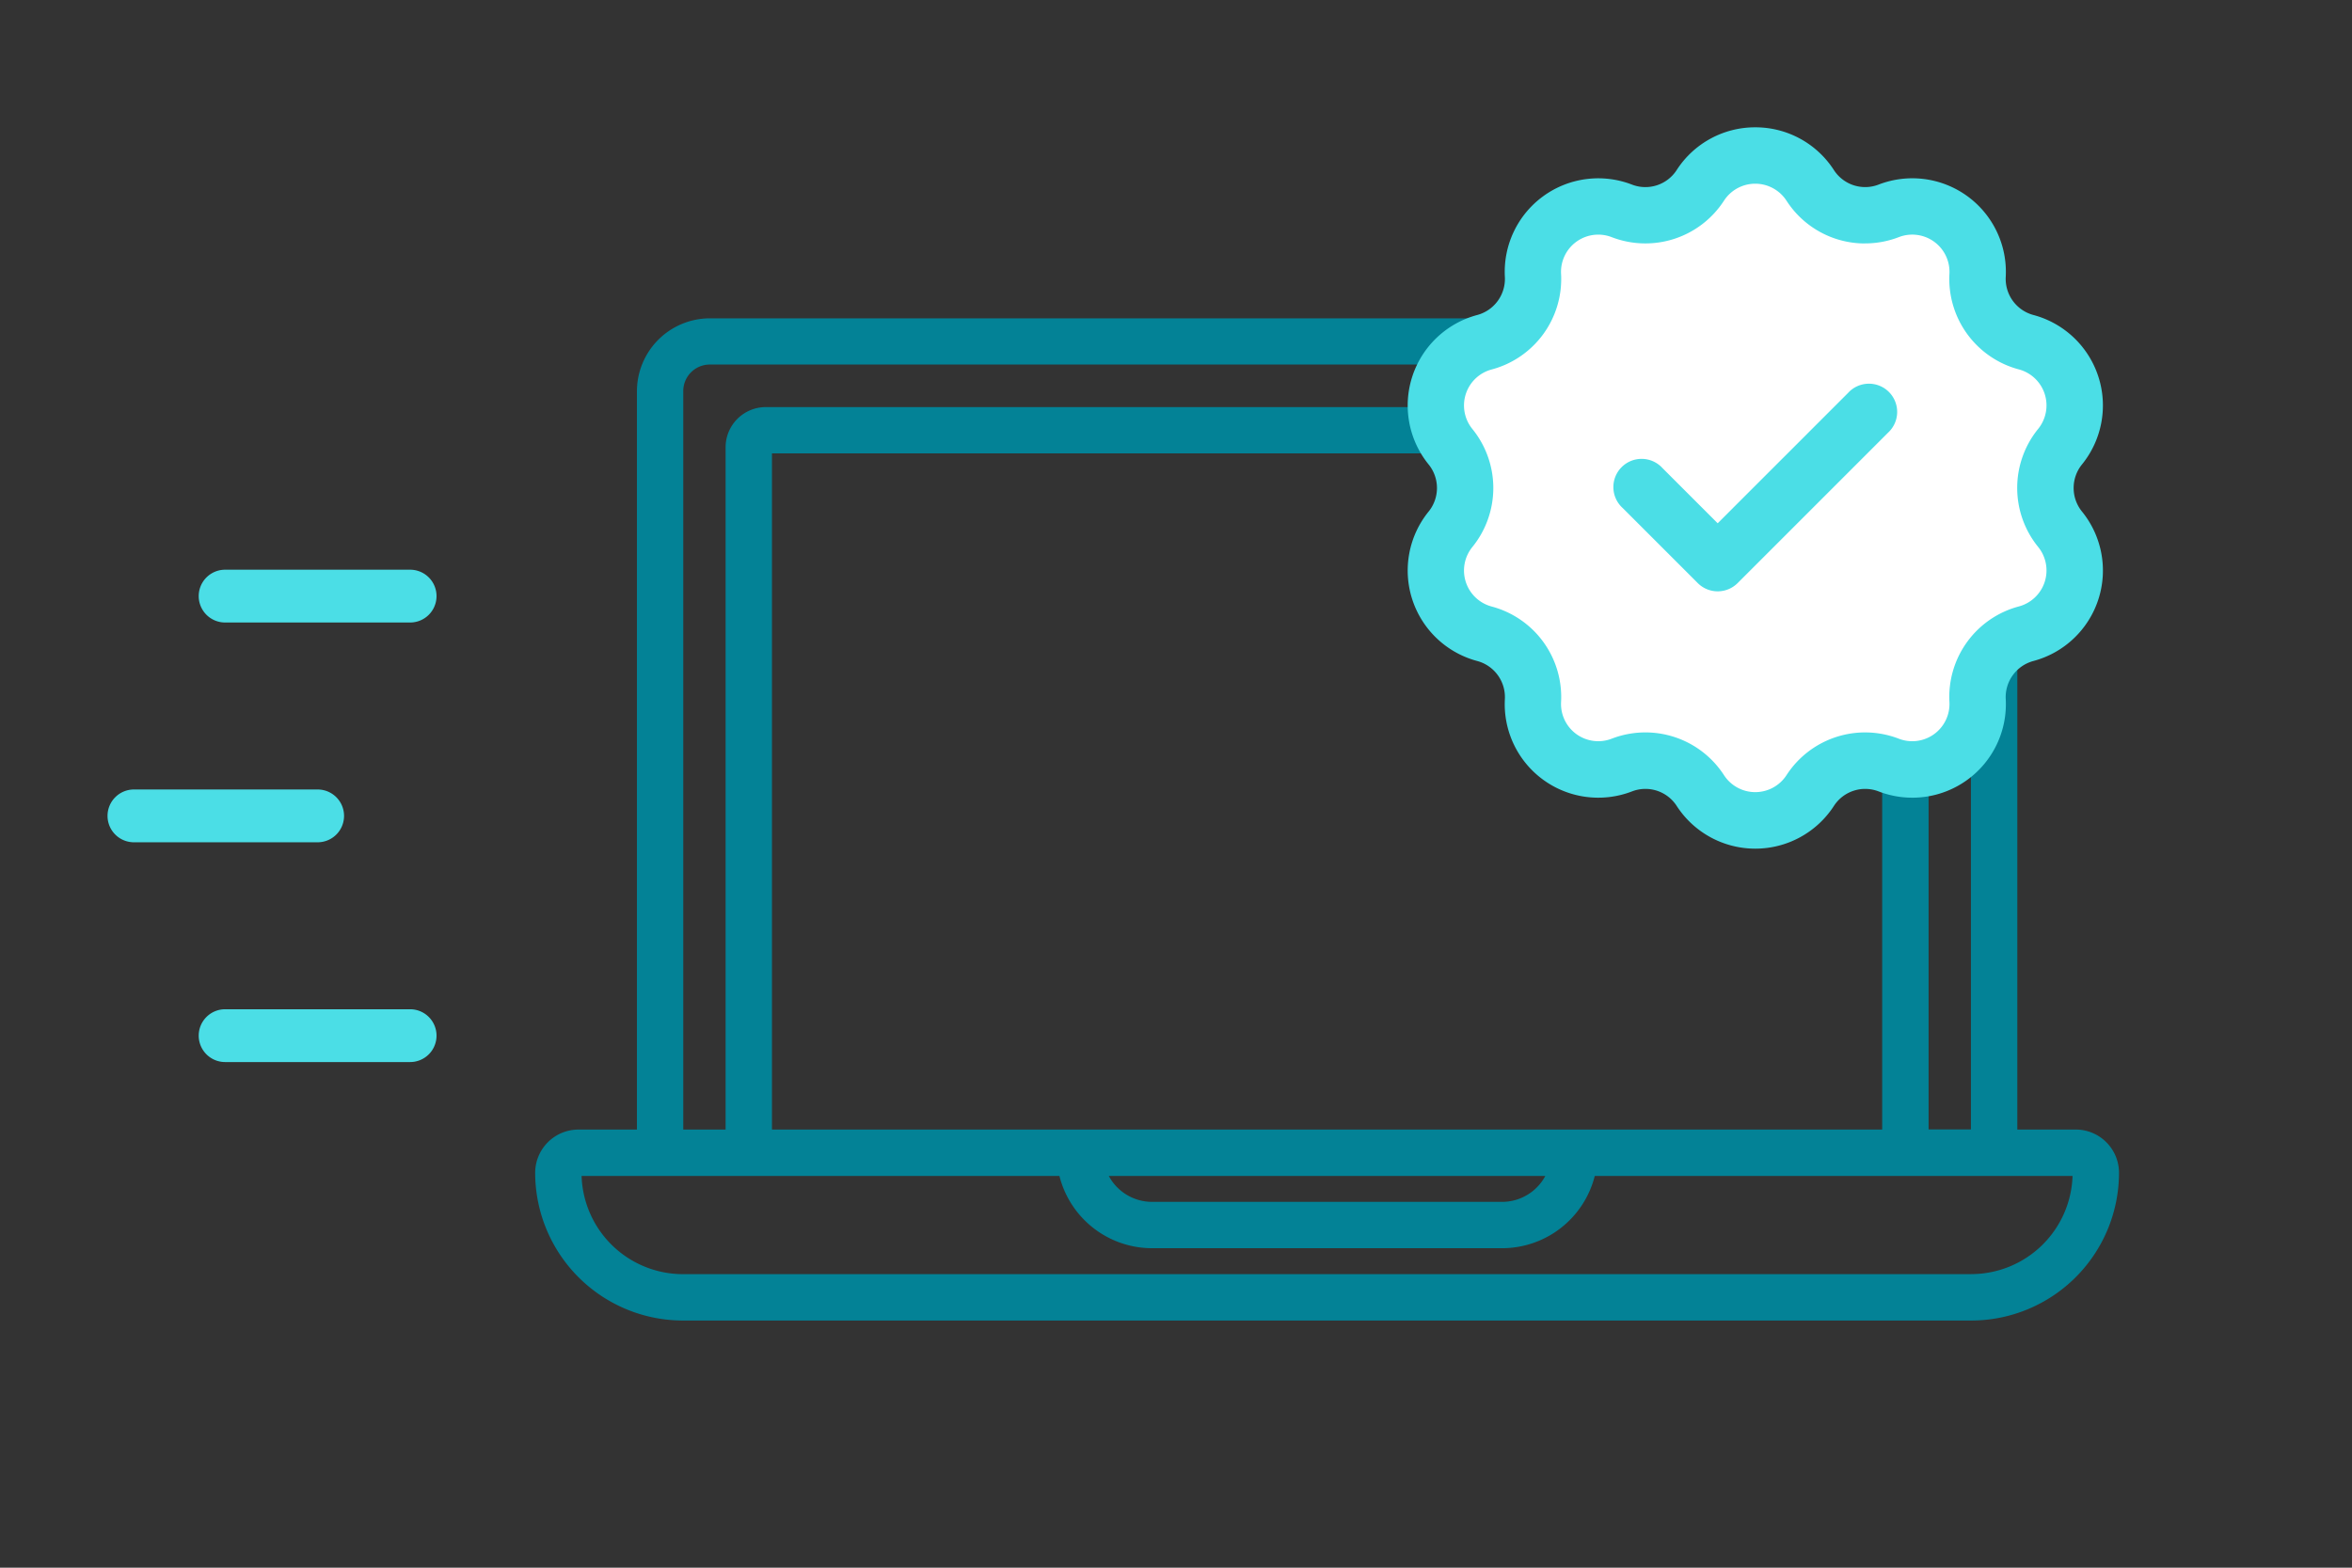 <svg xmlns="http://www.w3.org/2000/svg" xmlns:xlink="http://www.w3.org/1999/xlink" width="150" height="100" viewBox="0 0 150 100"><rect x="0" y="0" width="150" height="100" fill="#333333" stroke="none"/><defs><clipPath id="a"><rect width="101.01" height="76.113" fill="none"/></clipPath></defs><g transform="translate(-10758 -4992)"><rect width="150" height="100" transform="translate(10758 4992)" fill="none"/><g transform="translate(10764.858 5000.121)"><g transform="translate(27.273 0)"><g clip-path="url(#a)"><path d="M98.253,67.624H94.525v-47.1a4.657,4.657,0,0,0-4.653-4.646H11.136A4.657,4.657,0,0,0,6.49,20.525v47.1H2.759A2.762,2.762,0,0,0,0,70.384a9.435,9.435,0,0,0,9.424,9.423H91.587a9.434,9.434,0,0,0,9.423-9.423,2.762,2.762,0,0,0-2.758-2.76M9.444,20.525a1.694,1.694,0,0,1,1.692-1.7H89.874a1.694,1.694,0,0,1,1.692,1.691v47.1h-2.7V24.1A2.568,2.568,0,0,0,86.3,21.539H14.708A2.567,2.567,0,0,0,12.144,24.1V67.624h-2.7Zm5.657,47.1V24.493H85.906V67.624Zm49.321,2.96a3.131,3.131,0,0,1-2.76,1.652H39.343a3.136,3.136,0,0,1-2.76-1.652Zm27.162,6.263H9.424A6.473,6.473,0,0,1,2.96,70.584H33.434a6.1,6.1,0,0,0,5.909,4.609H61.667a6.1,6.1,0,0,0,5.909-4.611H98.047a6.472,6.472,0,0,1-6.465,6.263" transform="translate(0 -3.693)" fill="#038296"/><path d="M91.728,4.25a4.175,4.175,0,0,1,7.009,0,4.174,4.174,0,0,0,5.006,1.626A4.174,4.174,0,0,1,109.413,10a4.173,4.173,0,0,0,3.094,4.259,4.174,4.174,0,0,1,2.166,6.667,4.173,4.173,0,0,0,0,5.264,4.174,4.174,0,0,1-2.166,6.667,4.173,4.173,0,0,0-3.094,4.259,4.174,4.174,0,0,1-5.67,4.119,4.174,4.174,0,0,0-5.006,1.626,4.175,4.175,0,0,1-7.009,0,4.174,4.174,0,0,0-5.006-1.626,4.174,4.174,0,0,1-5.671-4.119,4.173,4.173,0,0,0-3.094-4.259,4.174,4.174,0,0,1-2.166-6.667,4.175,4.175,0,0,0,0-5.264,4.174,4.174,0,0,1,2.166-6.667A4.173,4.173,0,0,0,81.051,10a4.174,4.174,0,0,1,5.668-4.119A4.174,4.174,0,0,0,91.725,4.25" transform="translate(-17.418 -0.545)" fill="#fff"/><path d="M94.687,0A5.951,5.951,0,0,1,99.7,2.727a2.375,2.375,0,0,0,2.851.926,5.966,5.966,0,0,1,8.108,5.894,2.386,2.386,0,0,0,1.761,2.424,5.972,5.972,0,0,1,3.1,9.536,2.386,2.386,0,0,0,0,3,5.972,5.972,0,0,1-3.1,9.537,2.386,2.386,0,0,0-1.761,2.424,5.966,5.966,0,0,1-8.109,5.893,2.375,2.375,0,0,0-2.849.926,5.973,5.973,0,0,1-10.027,0,2.375,2.375,0,0,0-2.85-.926,5.966,5.966,0,0,1-8.108-5.893,2.386,2.386,0,0,0-1.761-2.424,5.972,5.972,0,0,1-3.1-9.536,2.387,2.387,0,0,0,0-3,5.972,5.972,0,0,1,3.1-9.536,2.386,2.386,0,0,0,1.761-2.424,5.965,5.965,0,0,1,8.108-5.893,2.375,2.375,0,0,0,2.848-.927A5.95,5.95,0,0,1,94.687,0Zm7.005,7.409a5.951,5.951,0,0,1-5.014-2.727,2.377,2.377,0,0,0-3.99,0,5.97,5.97,0,0,1-7.162,2.323A2.375,2.375,0,0,0,82.3,9.354a5.971,5.971,0,0,1-4.426,6.093,2.376,2.376,0,0,0-1.232,3.795,5.973,5.973,0,0,1,0,7.531,2.376,2.376,0,0,0,1.232,3.795A5.971,5.971,0,0,1,82.3,36.66,2.375,2.375,0,0,0,85.526,39a5.97,5.97,0,0,1,7.163,2.323,2.377,2.377,0,0,0,3.99,0A5.97,5.97,0,0,1,103.84,39a2.375,2.375,0,0,0,3.228-2.344,5.971,5.971,0,0,1,4.426-6.093,2.377,2.377,0,0,0,1.233-3.795,5.971,5.971,0,0,1,0-7.531,2.377,2.377,0,0,0-1.233-3.795,5.971,5.971,0,0,1-4.426-6.093,2.374,2.374,0,0,0-3.227-2.344,5.951,5.951,0,0,1-2.149.4Z" transform="translate(-16.873 0)" fill="#4bdee6"/><path d="M96.288,34.576a1.8,1.8,0,0,1-1.272-.526l-4.795-4.795a1.8,1.8,0,1,1,2.543-2.543l3.523,3.523,8.318-8.318a1.8,1.8,0,1,1,2.543,2.543l-9.589,9.59a1.8,1.8,0,0,1-1.271.526Z" transform="translate(-20.872 -4.977)" fill="#4bdee6"/></g></g><path d="M18.878,22.673H7.163a1.684,1.684,0,1,0,0,3.367H18.88a1.684,1.684,0,1,0,0-3.367Z" transform="translate(0.377 5.547)" fill="#4bdee6"/><path d="M2,32.684a1.684,1.684,0,0,0,1.684,1.684H15.4A1.684,1.684,0,0,0,15.4,31H3.684A1.684,1.684,0,0,0,2,32.684Z" transform="translate(-2 11.239)" fill="#4bdee6"/><path d="M18.878,39.327H7.163a1.684,1.684,0,1,0,0,3.367H18.88a1.684,1.684,0,1,0,0-3.367Z" transform="translate(0.377 16.931)" fill="#4bdee6"/></g></g></svg>